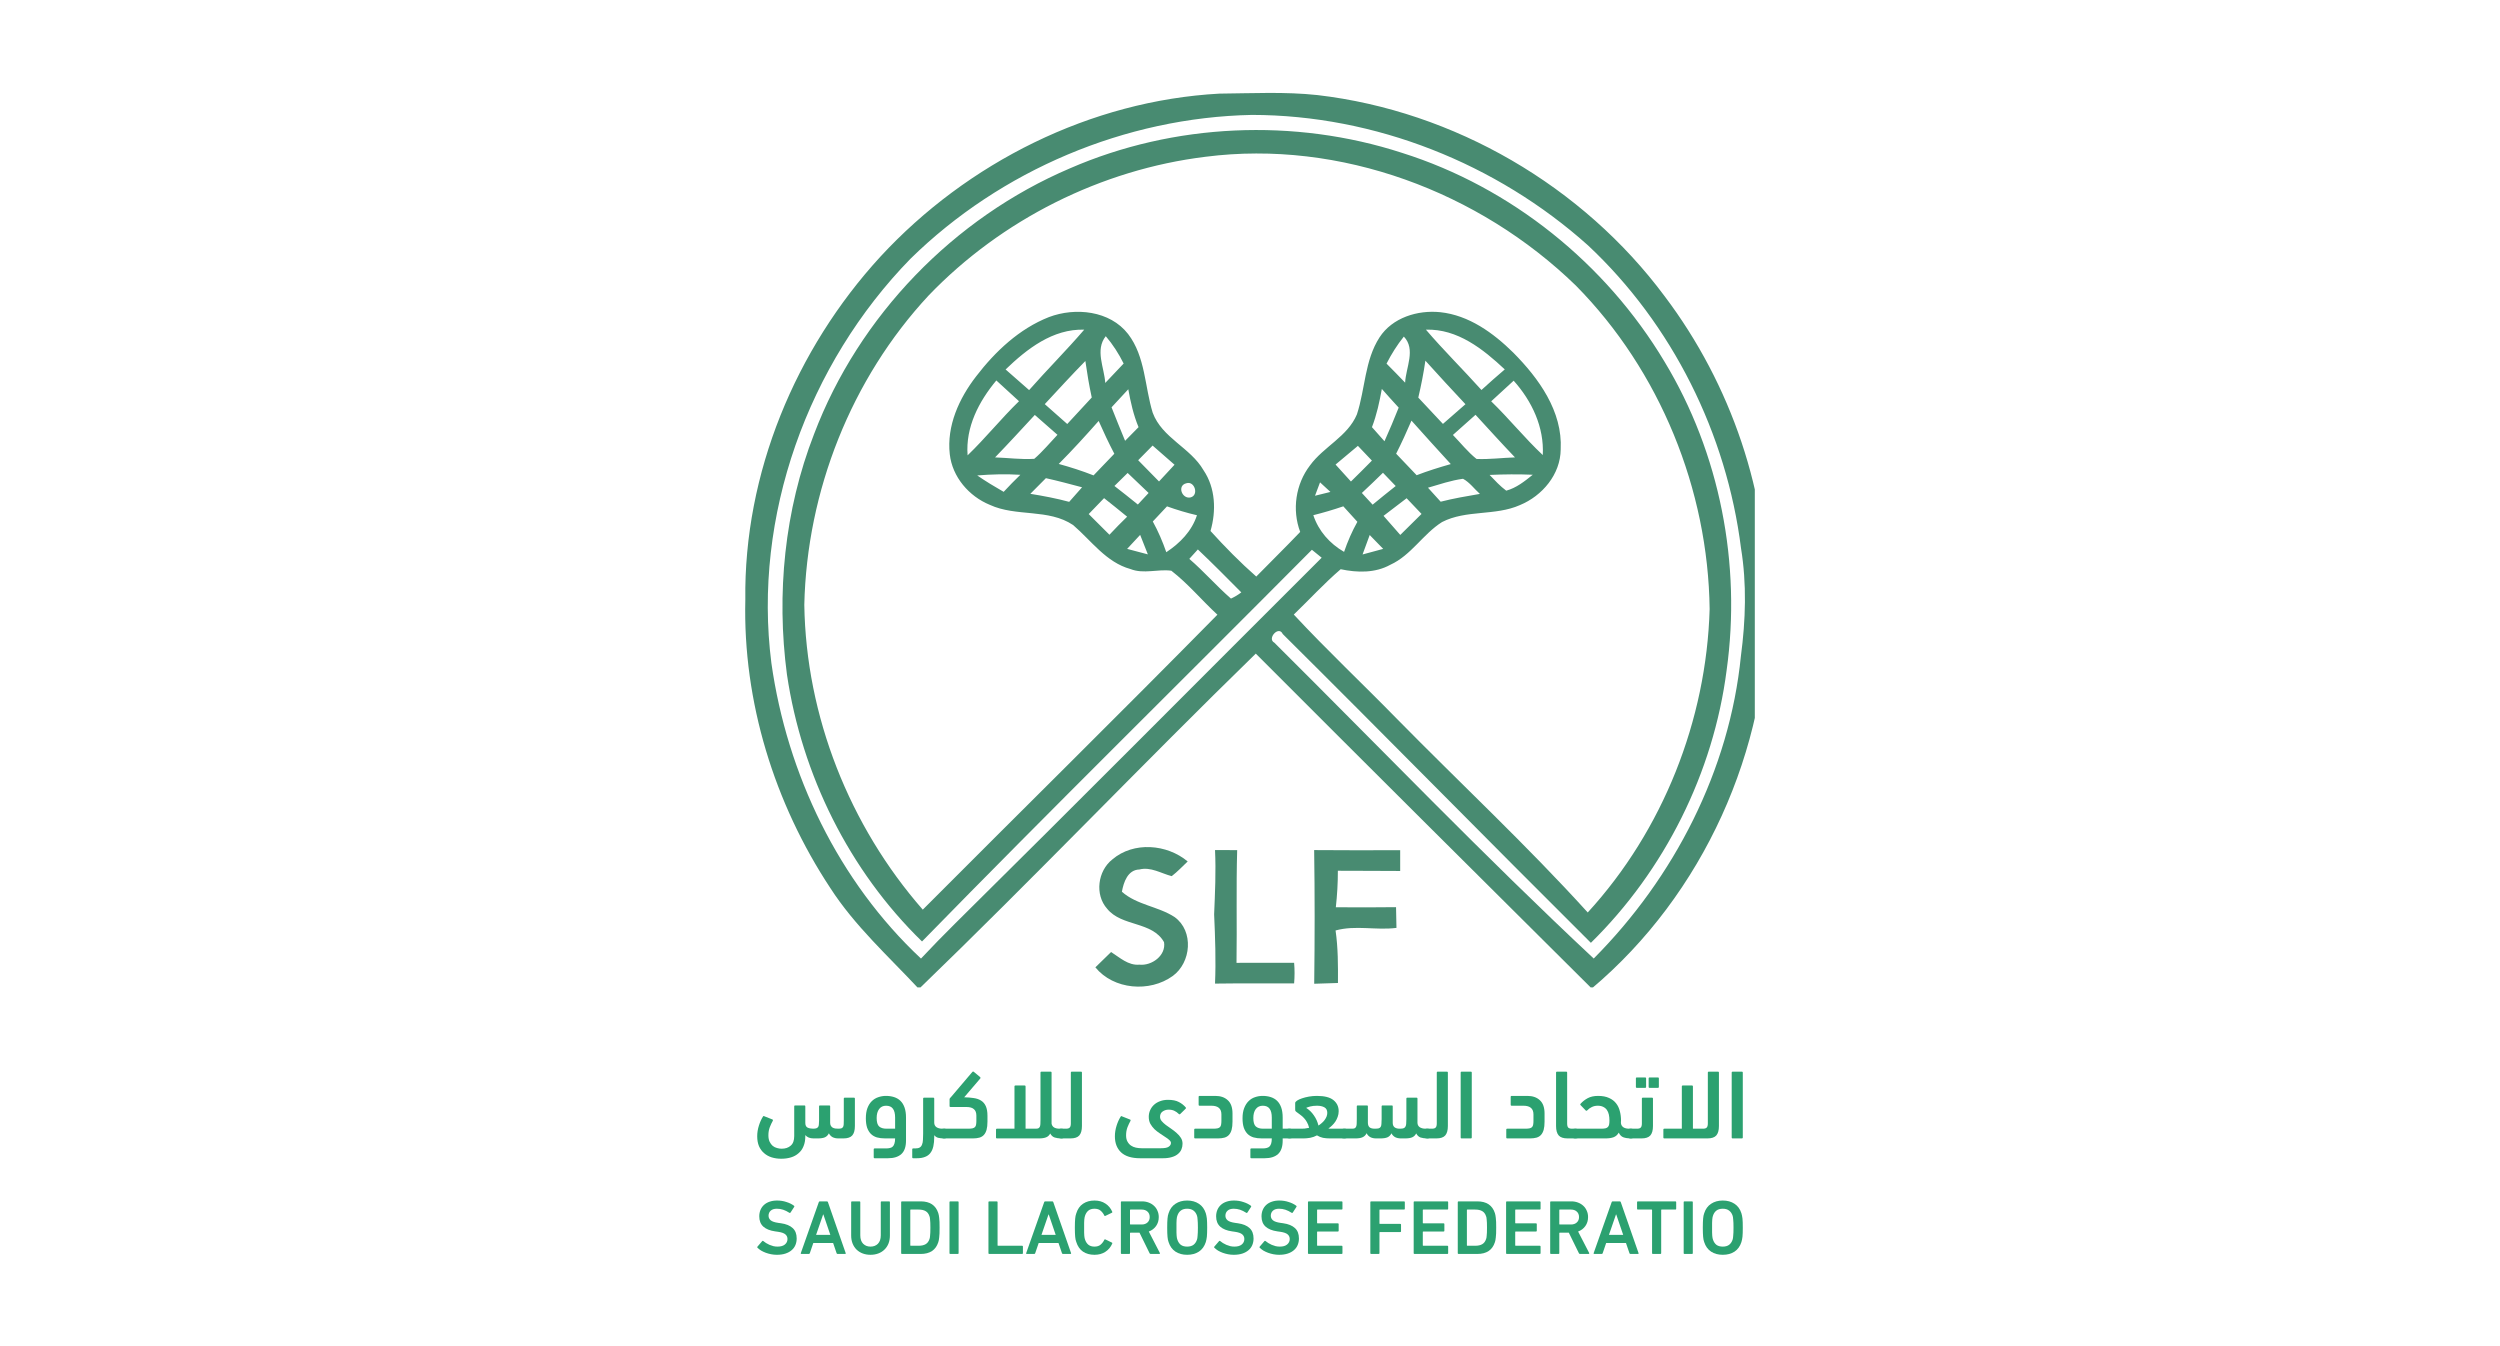 <svg width="208" height="112" viewBox="0 0 208 112" fill="none" xmlns="http://www.w3.org/2000/svg">
<g clip-path="url(#clip0_5_111)">
<path d="M73.246 21.358C80.484 13.52 90.748 8.376 101.45 7.79C104.173 7.766 106.908 7.618 109.62 7.911C120.999 9.244 131.685 15.475 138.509 24.661C144.03 31.974 147.157 41.121 147.047 50.299C147.137 62.381 141.694 74.44 132.432 82.242C123.104 72.967 113.776 63.687 104.482 54.38C95.04 63.577 85.939 73.131 76.454 82.281C73.918 79.561 71.117 77.04 69.086 73.889C64.426 66.834 61.804 58.371 62.011 49.9C61.878 39.405 66.179 29.058 73.246 21.358ZM75.758 21.522C67.208 30.282 62.622 42.97 64.179 55.166C65.486 64.414 69.771 73.338 76.626 79.752C77.554 78.76 78.508 77.79 79.471 76.832C89.684 66.736 99.799 56.541 109.964 46.402C109.69 46.183 109.42 45.964 109.15 45.741C98.351 56.616 87.422 67.365 76.712 78.33C70.651 72.431 66.711 64.461 65.474 56.119C64.582 49.404 65.271 42.45 67.728 36.121C71.457 26.287 79.342 18.129 89.022 14.005C97.666 10.245 107.683 9.807 116.64 12.715C125.726 15.576 133.602 21.928 138.482 30.082C143.103 37.716 144.887 46.949 143.655 55.767C142.555 64.301 138.497 72.412 132.362 78.443C123.785 69.91 115.309 61.271 106.724 52.75C106.392 52.011 105.39 53.141 106.024 53.469C114.859 62.248 123.499 71.243 132.597 79.749C139.292 73.021 143.901 64.07 144.844 54.579C145.239 51.605 145.337 48.575 144.852 45.608C143.659 36.098 139.135 26.982 132.123 20.416C124.517 13.602 114.402 9.572 104.158 9.561C93.632 9.772 83.266 14.161 75.758 21.522ZM100.303 13.043C91.613 14.107 83.321 18.273 77.264 24.582C70.812 31.521 67.13 40.871 66.918 50.319C67.059 59.59 70.675 68.71 76.775 75.683C84.937 67.494 93.178 59.379 101.289 51.143C99.99 49.947 98.856 48.567 97.455 47.484C96.332 47.328 95.158 47.782 94.054 47.344C92.028 46.785 90.803 44.987 89.285 43.685C87.23 42.301 84.55 43.017 82.355 42.004C80.617 41.293 79.232 39.682 79.021 37.791C78.755 35.429 79.8 33.143 81.212 31.317C82.805 29.238 84.804 27.354 87.273 26.381C89.465 25.552 92.344 25.837 93.859 27.792C95.299 29.668 95.236 32.166 95.905 34.339C96.68 36.438 99.047 37.239 100.131 39.12C101.133 40.597 101.199 42.505 100.714 44.178C101.919 45.507 103.175 46.785 104.522 47.969C105.735 46.726 106.979 45.514 108.176 44.256C107.484 42.419 107.797 40.281 108.99 38.725C110.129 37.157 112.124 36.321 112.895 34.476C113.588 32.365 113.537 29.985 114.777 28.069C115.846 26.424 117.947 25.782 119.825 25.974C122.208 26.224 124.247 27.702 125.906 29.34C128.03 31.482 130.014 34.222 129.85 37.388C129.834 39.467 128.32 41.254 126.457 42.024C124.399 42.938 121.989 42.399 119.978 43.435C118.393 44.432 117.415 46.195 115.677 46.988C114.413 47.688 112.923 47.653 111.545 47.359C110.172 48.536 108.947 49.877 107.644 51.132C110.403 54.098 113.361 56.878 116.194 59.778C121.488 65.164 127.025 70.32 132.1 75.918C138.361 69.081 141.976 59.923 142.242 50.674C142.117 40.734 138.114 30.852 131.114 23.762C123.081 15.952 111.506 11.605 100.303 13.043ZM83.666 30.739C84.323 31.306 84.972 31.88 85.622 32.455C87.121 30.755 88.729 29.148 90.208 27.428C87.59 27.35 85.45 29.023 83.666 30.739ZM118.635 27.428C120.115 29.156 121.738 30.755 123.257 32.447C123.894 31.865 124.54 31.294 125.197 30.735C123.39 29.042 121.261 27.346 118.635 27.428ZM91.957 31.861C92.462 31.321 92.971 30.782 93.487 30.246C93.084 29.433 92.591 28.663 92 27.971C91.088 29.117 91.879 30.582 91.957 31.861ZM115.36 30.254C115.885 30.774 116.393 31.306 116.906 31.837C116.965 30.579 117.818 29.074 116.8 28.003C116.241 28.698 115.767 29.457 115.36 30.254ZM86.925 33.624C87.551 34.171 88.173 34.722 88.795 35.277C89.476 34.538 90.161 33.811 90.834 33.072C90.615 32.068 90.447 31.052 90.302 30.035C89.151 31.208 88.044 32.42 86.925 33.624ZM118.592 30.008C118.444 31.04 118.24 32.064 118.002 33.08C118.682 33.811 119.367 34.542 120.052 35.269C120.678 34.726 121.3 34.179 121.926 33.631C120.807 32.431 119.688 31.231 118.592 30.008ZM80.504 37.884C81.999 36.446 83.294 34.824 84.781 33.381C84.151 32.807 83.521 32.232 82.895 31.654C81.439 33.401 80.324 35.539 80.504 37.884ZM124.067 33.389C125.553 34.828 126.849 36.446 128.359 37.861C128.484 35.539 127.455 33.37 125.937 31.673C125.315 32.248 124.693 32.818 124.067 33.389ZM114.969 32.357C114.773 33.436 114.543 34.515 114.147 35.539C114.496 35.93 114.84 36.321 115.188 36.712C115.603 35.789 115.998 34.855 116.37 33.913C115.896 33.401 115.431 32.881 114.969 32.357ZM92.481 33.889C92.849 34.824 93.225 35.75 93.608 36.676C93.98 36.297 94.352 35.918 94.727 35.539C94.305 34.527 94.066 33.456 93.874 32.385C93.409 32.885 92.947 33.389 92.481 33.889ZM82.789 38.056C83.877 38.092 84.965 38.244 86.052 38.174C86.753 37.568 87.344 36.849 87.981 36.176C87.352 35.629 86.722 35.078 86.096 34.523C85 35.707 83.912 36.895 82.789 38.056ZM120.881 36.188C121.531 36.856 122.114 37.599 122.846 38.185C123.914 38.232 124.978 38.088 126.047 38.056C124.935 36.892 123.851 35.695 122.764 34.511C122.138 35.07 121.508 35.629 120.881 36.188ZM91.409 35.023C90.329 36.243 89.234 37.447 88.087 38.6C89.065 38.869 90.036 39.178 90.983 39.553C91.558 38.951 92.133 38.349 92.712 37.751C92.243 36.856 91.816 35.946 91.409 35.023ZM116.159 37.748C116.73 38.342 117.293 38.94 117.865 39.538C118.796 39.178 119.747 38.885 120.705 38.611C119.61 37.411 118.514 36.211 117.434 34.996C117.035 35.926 116.616 36.845 116.159 37.748ZM112.977 37.095C112.363 37.615 111.741 38.135 111.119 38.651C111.545 39.12 111.972 39.593 112.398 40.062C112.985 39.487 113.568 38.908 114.143 38.322C113.752 37.912 113.365 37.501 112.977 37.095ZM94.696 38.291C95.271 38.881 95.85 39.467 96.43 40.058C96.864 39.596 97.294 39.131 97.721 38.666C97.11 38.138 96.5 37.607 95.897 37.071C95.498 37.478 95.099 37.884 94.696 38.291ZM81.306 39.557C82.014 40.046 82.754 40.492 83.505 40.922C83.951 40.433 84.421 39.964 84.894 39.503C83.697 39.428 82.499 39.46 81.306 39.557ZM92.72 40.433C93.374 40.941 94.027 41.453 94.669 41.977C94.966 41.656 95.267 41.336 95.565 41.015C94.978 40.464 94.399 39.909 93.82 39.35C93.452 39.71 93.088 40.069 92.72 40.433ZM115.063 39.334C114.484 39.905 113.897 40.464 113.306 41.015C113.603 41.34 113.901 41.664 114.202 41.989C114.836 41.465 115.478 40.945 116.123 40.437C115.767 40.069 115.415 39.702 115.063 39.334ZM123.934 39.514C124.376 39.972 124.806 40.445 125.319 40.824C126.164 40.593 126.856 40.038 127.526 39.499C126.328 39.448 125.131 39.46 123.934 39.514ZM85.724 41.086C86.808 41.262 87.892 41.465 88.956 41.754C89.316 41.352 89.672 40.949 90.028 40.542C89.026 40.277 88.028 40.007 87.019 39.784C86.588 40.222 86.154 40.652 85.724 41.086ZM118.808 40.578C119.156 40.968 119.508 41.355 119.864 41.742C120.936 41.465 122.032 41.281 123.127 41.093C122.662 40.679 122.278 40.132 121.723 39.835C120.725 39.968 119.77 40.3 118.808 40.578ZM98.711 40.206C97.901 40.394 98.351 41.555 99.063 41.383C99.763 41.195 99.396 39.991 98.711 40.206ZM109.827 40.132C109.687 40.503 109.546 40.875 109.409 41.246C109.835 41.144 110.266 41.039 110.692 40.929C110.407 40.66 110.117 40.394 109.827 40.132ZM90.58 42.77C91.151 43.345 91.726 43.92 92.305 44.49C92.783 43.978 93.276 43.478 93.777 42.989C93.143 42.465 92.501 41.953 91.859 41.445C91.429 41.883 91.002 42.325 90.58 42.77ZM115.11 42.919C115.568 43.451 116.033 43.978 116.503 44.506C117.098 43.928 117.689 43.345 118.272 42.759C117.857 42.325 117.442 41.891 117.031 41.453C116.389 41.942 115.748 42.43 115.11 42.919ZM95.913 43.388C96.363 44.205 96.731 45.065 97.036 45.944C98.179 45.186 99.153 44.197 99.587 42.868C98.742 42.673 97.913 42.422 97.095 42.129C96.7 42.548 96.308 42.966 95.913 43.388ZM109.268 42.864C109.706 44.181 110.63 45.225 111.827 45.917C112.124 45.053 112.484 44.213 112.934 43.415C112.543 42.985 112.152 42.555 111.764 42.126C110.943 42.407 110.109 42.653 109.268 42.864ZM93.777 45.667C94.352 45.823 94.927 45.976 95.502 46.124C95.291 45.581 95.076 45.041 94.861 44.502C94.497 44.889 94.137 45.276 93.777 45.667ZM113.959 44.514C113.76 45.053 113.56 45.593 113.365 46.132C113.936 45.98 114.511 45.823 115.082 45.667C114.707 45.28 114.335 44.897 113.959 44.514ZM99.662 45.714C99.423 45.972 99.184 46.238 98.95 46.499C100.162 47.539 101.211 48.755 102.416 49.803C102.722 49.662 103.011 49.49 103.277 49.286C102.084 48.083 100.89 46.879 99.662 45.714Z" fill="#488B71"/>
<path d="M92.552 71.501C94.313 70 97.083 70.222 98.816 71.673C98.378 72.087 97.963 72.529 97.486 72.896C96.602 72.666 95.749 72.103 94.798 72.341C93.828 72.368 93.483 73.404 93.342 74.194C94.602 75.304 96.363 75.406 97.729 76.301C99.341 77.466 99.114 80.089 97.564 81.207C95.655 82.586 92.654 82.348 91.135 80.483C91.574 80.061 92.008 79.635 92.442 79.209C93.166 79.666 93.871 80.343 94.798 80.26C95.831 80.37 97.028 79.494 96.848 78.388C95.87 76.641 93.334 77.114 92.118 75.613C91.065 74.44 91.331 72.454 92.552 71.501Z" fill="#488B71"/>
<path d="M101.09 70.723C101.704 70.727 102.319 70.731 102.933 70.731C102.843 73.858 102.925 76.985 102.878 80.108C104.475 80.1 106.075 80.104 107.671 80.104C107.722 80.675 107.718 81.249 107.671 81.82C105.476 81.82 103.285 81.805 101.09 81.836C101.172 79.913 101.102 77.993 101.016 76.074C101.09 74.292 101.176 72.509 101.09 70.723Z" fill="#488B71"/>
<path d="M109.338 70.727C111.725 70.75 114.112 70.742 116.495 70.735C116.491 71.309 116.491 71.888 116.495 72.466C114.766 72.451 113.036 72.458 111.31 72.447C111.314 73.463 111.252 74.475 111.142 75.484C112.813 75.496 114.48 75.499 116.151 75.476C116.159 76.051 116.17 76.625 116.186 77.2C114.496 77.419 112.782 76.954 111.119 77.415C111.33 78.861 111.326 80.327 111.318 81.785C110.661 81.805 110 81.824 109.342 81.848C109.389 78.142 109.393 74.432 109.338 70.727Z" fill="#488B71"/>
</g>
<path d="M145 94.634C145 94.689 144.973 94.716 144.918 94.716H144.159C144.104 94.716 144.077 94.689 144.077 94.634V89.243C144.077 89.189 144.104 89.162 144.159 89.162H144.918C144.973 89.162 145 89.189 145 89.243V94.634Z" fill="#2BA170"/>
<path d="M140.851 93.907H141.7C141.836 93.907 141.934 93.877 141.994 93.817C142.059 93.752 142.092 93.638 142.092 93.474V89.243C142.092 89.189 142.119 89.162 142.174 89.162H142.933C142.988 89.162 143.015 89.189 143.015 89.243V93.687C143.015 94.041 142.942 94.302 142.795 94.471C142.648 94.634 142.403 94.716 142.059 94.716H138.474C138.419 94.716 138.392 94.689 138.392 94.634V93.989C138.392 93.934 138.419 93.907 138.474 93.907H139.928V90.395C139.928 90.341 139.955 90.313 140.009 90.313H140.769C140.823 90.313 140.851 90.341 140.851 90.395V93.907Z" fill="#2BA170"/>
<path d="M137.25 90.51C137.195 90.51 137.168 90.482 137.168 90.428V89.725C137.168 89.671 137.195 89.644 137.25 89.644H137.936C137.99 89.644 138.017 89.671 138.017 89.725V90.428C138.017 90.482 137.99 90.51 137.936 90.51H137.25ZM136.188 90.51C136.133 90.51 136.106 90.482 136.106 90.428V89.725C136.106 89.671 136.133 89.644 136.188 89.644H136.874C136.928 89.644 136.956 89.671 136.956 89.725V90.428C136.956 90.482 136.928 90.51 136.874 90.51H136.188ZM135.681 94.716C135.573 94.716 135.491 94.691 135.436 94.642C135.382 94.588 135.355 94.487 135.355 94.34C135.355 94.182 135.382 94.071 135.436 94.005C135.485 93.94 135.567 93.907 135.681 93.907H136.212C136.348 93.907 136.446 93.877 136.506 93.817C136.572 93.752 136.604 93.638 136.604 93.474V91.408C136.604 91.353 136.632 91.326 136.686 91.326H137.446C137.5 91.326 137.527 91.353 137.527 91.408V93.687C137.527 94.041 137.454 94.302 137.307 94.471C137.16 94.634 136.915 94.716 136.572 94.716H135.681Z" fill="#2BA170"/>
<path d="M131.496 91.841C131.665 91.65 131.866 91.492 132.1 91.367C132.335 91.242 132.62 91.179 132.958 91.179C133.323 91.179 133.628 91.236 133.873 91.351C134.118 91.46 134.314 91.609 134.461 91.8C134.608 91.985 134.711 92.203 134.771 92.453C134.837 92.698 134.869 92.96 134.869 93.237C134.869 93.276 134.867 93.311 134.861 93.344C134.861 93.376 134.861 93.409 134.861 93.442C134.877 93.589 134.943 93.703 135.057 93.785C135.177 93.866 135.338 93.907 135.539 93.907H135.678C135.787 93.907 135.868 93.937 135.923 93.997C135.977 94.057 136.005 94.158 136.005 94.299C136.005 94.457 135.977 94.566 135.923 94.626C135.874 94.686 135.792 94.716 135.678 94.716C135.449 94.716 135.248 94.686 135.073 94.626C134.905 94.566 134.774 94.436 134.681 94.234C134.578 94.419 134.434 94.547 134.249 94.618C134.069 94.683 133.848 94.716 133.587 94.716H131.063C130.954 94.716 130.873 94.686 130.818 94.626C130.764 94.561 130.736 94.454 130.736 94.308C130.736 94.15 130.764 94.043 130.818 93.989C130.867 93.934 130.949 93.907 131.063 93.907H133.236C133.377 93.907 133.492 93.896 133.579 93.875C133.666 93.853 133.734 93.815 133.783 93.76C133.832 93.706 133.865 93.635 133.881 93.548C133.897 93.455 133.905 93.344 133.905 93.213C133.905 93.039 133.889 92.878 133.856 92.731C133.824 92.584 133.769 92.456 133.693 92.347C133.617 92.238 133.516 92.154 133.391 92.094C133.271 92.029 133.119 91.996 132.934 91.996C132.754 91.996 132.59 92.031 132.443 92.102C132.296 92.173 132.166 92.268 132.051 92.388C132.013 92.426 131.975 92.429 131.937 92.396L131.512 91.955C131.469 91.912 131.463 91.874 131.496 91.841Z" fill="#2BA170"/>
<path d="M129.464 89.243C129.464 89.189 129.492 89.162 129.546 89.162H130.306C130.36 89.162 130.387 89.189 130.387 89.243V93.474C130.387 93.638 130.417 93.752 130.477 93.817C130.542 93.877 130.643 93.907 130.779 93.907H131.065C131.174 93.907 131.256 93.94 131.31 94.005C131.365 94.065 131.392 94.171 131.392 94.324C131.392 94.493 131.365 94.602 131.31 94.651C131.261 94.694 131.18 94.716 131.065 94.716H130.42C130.077 94.716 129.832 94.634 129.685 94.471C129.538 94.302 129.464 94.041 129.464 93.687V89.243Z" fill="#2BA170"/>
<path d="M128.507 93.319C128.507 93.591 128.483 93.817 128.434 93.997C128.385 94.171 128.311 94.313 128.213 94.422C128.115 94.531 127.99 94.607 127.837 94.651C127.685 94.694 127.505 94.716 127.298 94.716H125.403C125.349 94.716 125.322 94.689 125.322 94.634V93.989C125.322 93.934 125.349 93.907 125.403 93.907H126.923C127.07 93.907 127.187 93.896 127.274 93.875C127.361 93.853 127.426 93.817 127.47 93.768C127.519 93.714 127.549 93.646 127.56 93.564C127.576 93.483 127.584 93.382 127.584 93.262V92.715C127.584 92.236 127.306 91.996 126.751 91.996H125.771C125.716 91.996 125.689 91.969 125.689 91.914V91.261C125.689 91.207 125.716 91.179 125.771 91.179H127.078C127.513 91.179 127.859 91.299 128.115 91.539C128.376 91.773 128.507 92.14 128.507 92.641V93.319Z" fill="#2BA170"/>
<path d="M122.451 94.634C122.451 94.689 122.424 94.716 122.369 94.716H121.609C121.555 94.716 121.528 94.689 121.528 94.634V89.243C121.528 89.189 121.555 89.162 121.609 89.162H122.369C122.424 89.162 122.451 89.189 122.451 89.243V94.634Z" fill="#2BA170"/>
<path d="M118.748 94.716C118.639 94.716 118.557 94.691 118.502 94.642C118.448 94.588 118.421 94.482 118.421 94.324C118.421 94.171 118.448 94.065 118.502 94.005C118.552 93.94 118.633 93.907 118.748 93.907H119.148C119.284 93.907 119.382 93.877 119.442 93.817C119.507 93.752 119.54 93.638 119.54 93.474V89.243C119.54 89.189 119.567 89.162 119.621 89.162H120.381C120.436 89.162 120.463 89.189 120.463 89.243V93.687C120.463 94.041 120.389 94.302 120.242 94.471C120.095 94.634 119.85 94.716 119.507 94.716H118.748Z" fill="#2BA170"/>
<path d="M113.808 93.401C113.808 93.575 113.852 93.703 113.939 93.785C114.031 93.866 114.176 93.907 114.372 93.907C114.508 93.907 114.614 93.899 114.69 93.883C114.772 93.861 114.832 93.82 114.87 93.76C114.908 93.7 114.93 93.619 114.935 93.515C114.946 93.412 114.952 93.273 114.952 93.099V92.053C114.952 91.999 114.979 91.972 115.033 91.972H115.793C115.847 91.972 115.875 91.999 115.875 92.053V93.417C115.875 93.586 115.926 93.711 116.03 93.793C116.133 93.869 116.269 93.907 116.438 93.907C116.564 93.907 116.664 93.899 116.74 93.883C116.817 93.861 116.874 93.823 116.912 93.768C116.956 93.709 116.983 93.627 116.994 93.523C117.005 93.415 117.01 93.276 117.01 93.107V91.408C117.01 91.353 117.037 91.326 117.092 91.326H117.851C117.906 91.326 117.933 91.353 117.933 91.408V93.401C117.933 93.564 117.993 93.689 118.113 93.777C118.238 93.864 118.404 93.907 118.611 93.907H118.75C118.859 93.907 118.94 93.937 118.995 93.997C119.049 94.057 119.076 94.158 119.076 94.299C119.076 94.457 119.049 94.566 118.995 94.626C118.94 94.686 118.859 94.716 118.75 94.716C118.537 94.716 118.352 94.691 118.194 94.642C118.042 94.588 117.919 94.474 117.827 94.299C117.751 94.452 117.639 94.561 117.492 94.626C117.35 94.686 117.157 94.716 116.912 94.716H116.561C116.37 94.716 116.207 94.68 116.071 94.61C115.94 94.534 115.839 94.427 115.769 94.291C115.692 94.449 115.581 94.561 115.434 94.626C115.292 94.686 115.099 94.716 114.854 94.716H114.494C114.108 94.716 113.844 94.572 113.702 94.283C113.626 94.441 113.514 94.552 113.367 94.618C113.226 94.683 113.032 94.716 112.787 94.716H111.905C111.845 94.716 111.791 94.713 111.742 94.708C111.693 94.702 111.652 94.689 111.619 94.667C111.587 94.64 111.562 94.602 111.546 94.552C111.529 94.504 111.521 94.436 111.521 94.348C111.521 94.185 111.548 94.071 111.603 94.005C111.652 93.94 111.734 93.907 111.848 93.907H112.501C112.599 93.907 112.673 93.894 112.722 93.866C112.776 93.834 112.814 93.785 112.836 93.719C112.863 93.654 112.877 93.572 112.877 93.474C112.883 93.371 112.885 93.246 112.885 93.099V92.053C112.885 91.999 112.912 91.972 112.967 91.972H113.727C113.781 91.972 113.808 91.999 113.808 92.053V93.401Z" fill="#2BA170"/>
<path d="M109.572 91.179C110.199 91.179 110.656 91.296 110.945 91.531C111.233 91.765 111.378 92.072 111.378 92.453C111.378 92.617 111.35 92.772 111.296 92.919C111.247 93.061 111.182 93.194 111.1 93.319C111.018 93.439 110.926 93.548 110.822 93.646C110.719 93.744 110.618 93.826 110.52 93.891C110.563 93.902 110.61 93.907 110.659 93.907C110.713 93.907 110.77 93.907 110.83 93.907H111.851C111.977 93.907 112.061 93.94 112.104 94.005C112.148 94.071 112.17 94.18 112.17 94.332C112.17 94.484 112.143 94.588 112.088 94.642C112.039 94.691 111.96 94.716 111.851 94.716H110.634C110.438 94.716 110.25 94.7 110.071 94.667C109.896 94.629 109.73 94.561 109.572 94.463C109.393 94.561 109.202 94.629 109.001 94.667C108.799 94.7 108.62 94.716 108.462 94.716H107.285C107.182 94.716 107.103 94.689 107.049 94.634C106.994 94.58 106.967 94.479 106.967 94.332C106.967 94.19 106.986 94.084 107.024 94.013C107.057 93.943 107.144 93.907 107.285 93.907H108.241C108.328 93.907 108.426 93.905 108.535 93.899C108.644 93.888 108.772 93.866 108.919 93.834C108.875 93.654 108.816 93.499 108.739 93.368C108.669 93.237 108.587 93.123 108.494 93.025C108.402 92.922 108.301 92.832 108.192 92.756C108.089 92.674 107.982 92.595 107.874 92.519C107.814 92.475 107.778 92.437 107.767 92.404C107.762 92.366 107.759 92.326 107.759 92.282V91.767C107.759 91.707 107.811 91.642 107.914 91.571C108.018 91.501 108.154 91.438 108.323 91.383C108.492 91.323 108.685 91.275 108.903 91.236C109.12 91.198 109.344 91.179 109.572 91.179ZM109.695 93.646C109.782 93.591 109.869 93.526 109.956 93.45C110.049 93.374 110.128 93.292 110.193 93.205C110.264 93.112 110.321 93.014 110.365 92.911C110.408 92.807 110.43 92.701 110.43 92.592C110.43 92.369 110.348 92.214 110.185 92.127C110.027 92.04 109.823 91.996 109.572 91.996C109.355 91.996 109.164 92.018 109.001 92.061C108.843 92.105 108.734 92.143 108.674 92.176C108.924 92.334 109.137 92.54 109.311 92.796C109.491 93.047 109.619 93.33 109.695 93.646Z" fill="#2BA170"/>
<path d="M104.114 96.366C104.059 96.366 104.032 96.339 104.032 96.284V95.631C104.032 95.576 104.059 95.549 104.114 95.549H105.069C105.195 95.549 105.303 95.535 105.396 95.508C105.489 95.486 105.565 95.446 105.625 95.386C105.685 95.326 105.731 95.241 105.764 95.132C105.796 95.024 105.813 94.885 105.813 94.716H104.988C104.732 94.716 104.503 94.689 104.302 94.634C104.106 94.574 103.939 94.479 103.803 94.348C103.667 94.212 103.561 94.038 103.485 93.826C103.414 93.613 103.379 93.352 103.379 93.041C103.379 92.709 103.425 92.426 103.517 92.192C103.61 91.953 103.733 91.759 103.885 91.612C104.037 91.46 104.214 91.351 104.416 91.285C104.617 91.215 104.83 91.179 105.053 91.179C105.298 91.179 105.521 91.212 105.723 91.277C105.93 91.343 106.107 91.446 106.254 91.588C106.401 91.729 106.515 91.914 106.597 92.143C106.678 92.372 106.719 92.652 106.719 92.984V93.907H107.283C107.392 93.907 107.473 93.937 107.528 93.997C107.582 94.057 107.61 94.158 107.61 94.299C107.61 94.474 107.582 94.588 107.528 94.642C107.479 94.691 107.397 94.716 107.283 94.716H106.719V94.896C106.719 95.407 106.591 95.78 106.335 96.015C106.079 96.249 105.706 96.366 105.216 96.366H104.114ZM105.061 91.996C104.816 91.996 104.623 92.089 104.481 92.274C104.345 92.459 104.277 92.707 104.277 93.017C104.277 93.36 104.345 93.594 104.481 93.719C104.623 93.845 104.824 93.907 105.086 93.907H105.813V92.976C105.813 92.655 105.753 92.413 105.633 92.249C105.513 92.08 105.323 91.996 105.061 91.996Z" fill="#2BA170"/>
<path d="M102.544 93.319C102.544 93.591 102.519 93.817 102.47 93.997C102.421 94.171 102.348 94.313 102.25 94.422C102.152 94.531 102.027 94.607 101.874 94.651C101.722 94.694 101.542 94.716 101.335 94.716H99.44C99.386 94.716 99.359 94.689 99.359 94.634V93.989C99.359 93.934 99.386 93.907 99.44 93.907H100.959C101.106 93.907 101.223 93.896 101.311 93.875C101.398 93.853 101.463 93.817 101.507 93.768C101.556 93.714 101.586 93.646 101.596 93.564C101.613 93.483 101.621 93.382 101.621 93.262V92.715C101.621 92.236 101.343 91.996 100.788 91.996H99.808C99.753 91.996 99.726 91.969 99.726 91.914V91.261C99.726 91.207 99.753 91.179 99.808 91.179H101.115C101.55 91.179 101.896 91.299 102.152 91.539C102.413 91.773 102.544 92.14 102.544 92.641V93.319Z" fill="#2BA170"/>
<path d="M93.69 94.463C93.69 94.67 93.728 94.841 93.804 94.977C93.881 95.119 93.979 95.231 94.099 95.312C94.218 95.394 94.354 95.451 94.507 95.484C94.659 95.516 94.814 95.533 94.972 95.533H96.598C96.914 95.533 97.129 95.489 97.243 95.402C97.363 95.32 97.423 95.217 97.423 95.092C97.423 95.01 97.376 94.928 97.284 94.847C97.197 94.765 97.082 94.68 96.941 94.593C96.805 94.501 96.658 94.403 96.5 94.299C96.342 94.196 96.192 94.079 96.051 93.948C95.915 93.812 95.8 93.662 95.708 93.499C95.62 93.33 95.577 93.137 95.577 92.919C95.577 92.723 95.615 92.54 95.691 92.372C95.767 92.198 95.874 92.048 96.01 91.922C96.151 91.792 96.32 91.691 96.516 91.62C96.712 91.544 96.933 91.506 97.178 91.506C97.553 91.506 97.853 91.566 98.076 91.686C98.305 91.8 98.498 91.953 98.656 92.143C98.689 92.181 98.681 92.219 98.632 92.257L98.191 92.69C98.147 92.723 98.109 92.72 98.076 92.682C97.962 92.568 97.839 92.481 97.709 92.421C97.578 92.355 97.417 92.323 97.227 92.323C97.042 92.323 96.876 92.374 96.728 92.478C96.587 92.576 96.516 92.723 96.516 92.919C96.516 93.05 96.562 93.169 96.655 93.278C96.748 93.387 96.862 93.493 96.998 93.597C97.14 93.7 97.289 93.807 97.447 93.915C97.611 94.024 97.76 94.141 97.897 94.267C98.038 94.386 98.155 94.52 98.248 94.667C98.34 94.808 98.387 94.972 98.387 95.157C98.387 95.32 98.357 95.475 98.297 95.623C98.237 95.77 98.142 95.897 98.011 96.006C97.88 96.121 97.711 96.208 97.504 96.268C97.298 96.333 97.05 96.366 96.761 96.366H94.858C94.15 96.366 93.622 96.202 93.273 95.876C92.93 95.549 92.759 95.105 92.759 94.544C92.759 94.25 92.805 93.956 92.898 93.662C92.99 93.368 93.105 93.115 93.241 92.903C93.268 92.854 93.309 92.848 93.363 92.886L94.025 93.148C94.052 93.159 94.066 93.175 94.066 93.197C94.071 93.213 94.069 93.232 94.058 93.254C93.971 93.406 93.886 93.586 93.804 93.793C93.728 93.994 93.69 94.218 93.69 94.463Z" fill="#2BA170"/>
<path d="M88.302 94.716C88.193 94.716 88.111 94.691 88.057 94.642C88.002 94.588 87.975 94.482 87.975 94.324C87.975 94.171 88.002 94.065 88.057 94.005C88.106 93.94 88.187 93.907 88.302 93.907H88.702C88.838 93.907 88.936 93.877 88.996 93.817C89.061 93.752 89.094 93.638 89.094 93.474V89.243C89.094 89.189 89.121 89.162 89.176 89.162H89.935C89.99 89.162 90.017 89.189 90.017 89.243V93.687C90.017 94.041 89.943 94.302 89.796 94.471C89.649 94.634 89.404 94.716 89.061 94.716H88.302Z" fill="#2BA170"/>
<path d="M86.569 89.243C86.569 89.189 86.596 89.162 86.65 89.162H87.41C87.464 89.162 87.491 89.189 87.491 89.243V93.483C87.54 93.766 87.764 93.907 88.161 93.907H88.3C88.409 93.907 88.491 93.937 88.545 93.997C88.6 94.057 88.627 94.158 88.627 94.299C88.627 94.457 88.6 94.566 88.545 94.626C88.496 94.686 88.414 94.716 88.3 94.716C88.093 94.716 87.911 94.691 87.753 94.642C87.6 94.593 87.475 94.482 87.377 94.308C87.301 94.46 87.186 94.566 87.034 94.626C86.887 94.686 86.688 94.716 86.438 94.716H82.95C82.896 94.716 82.868 94.689 82.868 94.634V93.989C82.868 93.934 82.896 93.907 82.95 93.907H84.404V90.395C84.404 90.341 84.431 90.313 84.486 90.313H85.245C85.3 90.313 85.327 90.341 85.327 90.395V93.907H86.176C86.269 93.907 86.34 93.896 86.389 93.875C86.443 93.847 86.484 93.807 86.511 93.752C86.538 93.692 86.555 93.616 86.56 93.523C86.566 93.425 86.569 93.308 86.569 93.172V89.243Z" fill="#2BA170"/>
<path d="M80.221 91.294C80.51 91.299 80.774 91.321 81.013 91.359C81.253 91.392 81.457 91.462 81.626 91.571C81.795 91.675 81.925 91.827 82.018 92.029C82.11 92.23 82.157 92.497 82.157 92.829V93.319C82.157 93.591 82.132 93.817 82.083 93.997C82.034 94.171 81.961 94.313 81.863 94.422C81.765 94.531 81.639 94.607 81.487 94.651C81.335 94.694 81.155 94.716 80.948 94.716H78.546C78.438 94.716 78.356 94.686 78.302 94.626C78.247 94.561 78.22 94.449 78.22 94.291C78.22 94.133 78.247 94.03 78.302 93.981C78.35 93.932 78.432 93.907 78.546 93.907H80.572C80.719 93.907 80.836 93.896 80.923 93.875C81.01 93.853 81.076 93.817 81.119 93.768C81.168 93.719 81.198 93.654 81.209 93.572C81.225 93.491 81.234 93.387 81.234 93.262V92.821C81.234 92.576 81.166 92.396 81.029 92.282C80.899 92.162 80.689 92.102 80.401 92.102H79.086C79.031 92.102 79.004 92.075 79.004 92.02V91.457C79.004 91.419 79.02 91.383 79.053 91.351C79.086 91.318 79.113 91.288 79.135 91.261L80.899 89.186C80.931 89.148 80.967 89.14 81.005 89.162L81.536 89.603C81.579 89.635 81.59 89.674 81.569 89.717L80.221 91.294Z" fill="#2BA170"/>
<path d="M76.805 91.408C76.805 91.353 76.832 91.326 76.887 91.326H77.646C77.701 91.326 77.728 91.353 77.728 91.408V93.401C77.728 93.564 77.788 93.689 77.908 93.777C78.033 93.864 78.199 93.907 78.406 93.907H78.545C78.654 93.907 78.736 93.937 78.79 93.997C78.844 94.057 78.872 94.158 78.872 94.299C78.872 94.457 78.844 94.566 78.79 94.626C78.741 94.686 78.659 94.716 78.545 94.716C78.36 94.716 78.199 94.7 78.063 94.667C77.932 94.634 77.821 94.561 77.728 94.446V94.602C77.728 94.896 77.704 95.151 77.655 95.369C77.606 95.593 77.524 95.778 77.41 95.925C77.301 96.072 77.154 96.181 76.969 96.251C76.783 96.328 76.555 96.366 76.282 96.366H75.98C75.926 96.366 75.898 96.339 75.898 96.284V95.631C75.898 95.576 75.926 95.549 75.98 95.549H76.16C76.318 95.549 76.44 95.522 76.528 95.467C76.615 95.413 76.677 95.331 76.715 95.222C76.759 95.119 76.783 94.991 76.789 94.838C76.8 94.691 76.805 94.52 76.805 94.324V91.408Z" fill="#2BA170"/>
<path d="M73.648 94.716C73.392 94.716 73.164 94.689 72.962 94.634C72.766 94.574 72.6 94.479 72.464 94.348C72.328 94.212 72.222 94.038 72.145 93.826C72.075 93.613 72.039 93.352 72.039 93.041C72.039 92.709 72.083 92.426 72.17 92.192C72.263 91.953 72.385 91.759 72.538 91.612C72.695 91.46 72.875 91.351 73.077 91.285C73.278 91.215 73.49 91.179 73.714 91.179C73.959 91.179 74.182 91.212 74.383 91.277C74.59 91.343 74.767 91.446 74.914 91.588C75.061 91.729 75.176 91.914 75.257 92.143C75.339 92.372 75.38 92.652 75.38 92.984V94.896C75.38 95.407 75.252 95.78 74.996 96.015C74.74 96.249 74.367 96.366 73.877 96.366H72.775C72.72 96.366 72.693 96.339 72.693 96.284V95.631C72.693 95.576 72.72 95.549 72.775 95.549H73.73C73.839 95.549 73.94 95.538 74.032 95.516C74.125 95.5 74.204 95.462 74.269 95.402C74.335 95.342 74.383 95.258 74.416 95.149C74.454 95.04 74.473 94.896 74.473 94.716H73.648ZM73.722 91.996C73.472 91.996 73.278 92.089 73.142 92.274C73.006 92.459 72.938 92.707 72.938 93.017C72.938 93.36 73.006 93.594 73.142 93.719C73.284 93.845 73.485 93.907 73.746 93.907H74.473V92.976C74.473 92.655 74.413 92.413 74.294 92.249C74.174 92.08 73.983 91.996 73.722 91.996Z" fill="#2BA170"/>
<path d="M67.002 93.425C67.002 93.621 67.065 93.752 67.19 93.817C67.321 93.877 67.473 93.907 67.647 93.907C67.762 93.907 67.852 93.896 67.917 93.875C67.988 93.847 68.04 93.809 68.072 93.76C68.105 93.706 68.124 93.638 68.129 93.556C68.14 93.474 68.146 93.374 68.146 93.254V92.053C68.146 91.999 68.173 91.972 68.227 91.972H68.987C69.041 91.972 69.069 91.999 69.069 92.053V93.417C69.069 93.515 69.088 93.597 69.126 93.662C69.164 93.728 69.213 93.779 69.273 93.817C69.333 93.85 69.404 93.875 69.485 93.891C69.567 93.902 69.654 93.907 69.747 93.907C69.861 93.907 69.948 93.896 70.008 93.875C70.073 93.847 70.12 93.807 70.147 93.752C70.174 93.698 70.19 93.63 70.196 93.548C70.201 93.461 70.204 93.357 70.204 93.237V91.408C70.204 91.353 70.231 91.326 70.286 91.326H71.045C71.1 91.326 71.127 91.353 71.127 91.408V93.687C71.127 94.041 71.053 94.302 70.906 94.471C70.759 94.634 70.514 94.716 70.171 94.716H69.755C69.564 94.716 69.401 94.68 69.265 94.61C69.134 94.534 69.033 94.427 68.963 94.291C68.886 94.449 68.775 94.561 68.628 94.626C68.486 94.686 68.293 94.716 68.048 94.716H67.688C67.383 94.716 67.155 94.623 67.002 94.438V94.544C67.002 94.855 66.953 95.127 66.855 95.361C66.763 95.595 66.626 95.789 66.447 95.941C66.273 96.099 66.063 96.216 65.818 96.292C65.573 96.368 65.301 96.407 65.001 96.407C64.713 96.407 64.446 96.368 64.201 96.292C63.961 96.216 63.751 96.099 63.572 95.941C63.392 95.789 63.251 95.595 63.147 95.361C63.049 95.127 63 94.852 63 94.536C63 94.242 63.046 93.948 63.139 93.654C63.231 93.36 63.346 93.107 63.482 92.894C63.509 92.846 63.55 92.84 63.604 92.878L64.266 93.139C64.293 93.15 64.307 93.167 64.307 93.189C64.312 93.205 64.31 93.224 64.299 93.246C64.212 93.398 64.127 93.578 64.046 93.785C63.969 93.986 63.931 94.21 63.931 94.454C63.931 94.667 63.964 94.844 64.029 94.985C64.1 95.132 64.187 95.249 64.29 95.337C64.399 95.424 64.519 95.484 64.65 95.516C64.781 95.555 64.909 95.573 65.034 95.573C65.344 95.573 65.595 95.489 65.785 95.32C65.981 95.157 66.079 94.89 66.079 94.52V92.053C66.079 91.999 66.106 91.972 66.161 91.972H66.921C66.975 91.972 67.002 91.999 67.002 92.053V93.425Z" fill="#2BA170"/>
<path d="M143.334 104.399C142.957 104.399 142.633 104.312 142.363 104.136C142.092 103.956 141.902 103.692 141.79 103.345C141.769 103.276 141.749 103.207 141.732 103.139C141.719 103.07 141.709 102.991 141.7 102.901C141.691 102.811 141.685 102.706 141.681 102.585C141.676 102.461 141.674 102.313 141.674 102.142C141.674 101.97 141.676 101.824 141.681 101.704C141.685 101.58 141.691 101.473 141.7 101.383C141.709 101.293 141.719 101.213 141.732 101.145C141.749 101.076 141.769 101.007 141.79 100.939C141.902 100.591 142.092 100.33 142.363 100.154C142.633 99.974 142.957 99.884 143.334 99.884C143.716 99.884 144.042 99.974 144.312 100.154C144.582 100.33 144.773 100.591 144.884 100.939C144.906 101.007 144.923 101.076 144.936 101.145C144.953 101.213 144.966 101.293 144.974 101.383C144.983 101.473 144.989 101.58 144.994 101.704C144.998 101.824 145 101.97 145 102.142C145 102.313 144.998 102.461 144.994 102.585C144.989 102.706 144.983 102.811 144.974 102.901C144.966 102.991 144.953 103.07 144.936 103.139C144.923 103.207 144.906 103.276 144.884 103.345C144.773 103.692 144.582 103.956 144.312 104.136C144.042 104.312 143.716 104.399 143.334 104.399ZM143.334 103.718C143.553 103.718 143.728 103.668 143.861 103.57C143.994 103.467 144.091 103.325 144.151 103.145C144.164 103.107 144.174 103.062 144.183 103.01C144.192 102.959 144.198 102.894 144.202 102.817C144.211 102.74 144.217 102.648 144.222 102.54C144.226 102.429 144.228 102.296 144.228 102.142C144.228 101.987 144.226 101.856 144.222 101.749C144.217 101.638 144.211 101.543 144.202 101.466C144.198 101.389 144.192 101.325 144.183 101.273C144.174 101.222 144.164 101.177 144.151 101.138C144.091 100.958 143.994 100.819 143.861 100.72C143.728 100.617 143.553 100.566 143.334 100.566C143.115 100.566 142.939 100.617 142.806 100.72C142.678 100.819 142.583 100.958 142.523 101.138C142.511 101.177 142.498 101.222 142.485 101.273C142.476 101.325 142.468 101.389 142.459 101.466C142.455 101.543 142.451 101.638 142.446 101.749C142.446 101.856 142.446 101.987 142.446 102.142C142.446 102.296 142.446 102.429 142.446 102.54C142.451 102.648 142.455 102.74 142.459 102.817C142.468 102.894 142.476 102.959 142.485 103.01C142.498 103.062 142.511 103.107 142.523 103.145C142.583 103.325 142.678 103.467 142.806 103.57C142.939 103.668 143.115 103.718 143.334 103.718Z" fill="#2BA170"/>
<path d="M140.082 100.019C140.082 99.976 140.103 99.954 140.146 99.954H140.776C140.819 99.954 140.841 99.976 140.841 100.019V104.264C140.841 104.307 140.819 104.329 140.776 104.329H140.146C140.103 104.329 140.082 104.307 140.082 104.264V100.019Z" fill="#2BA170"/>
<path d="M137.516 104.329C137.474 104.329 137.452 104.307 137.452 104.264V100.675C137.452 100.649 137.439 100.636 137.413 100.636H136.268C136.226 100.636 136.204 100.615 136.204 100.572V100.019C136.204 99.976 136.226 99.954 136.268 99.954H139.395C139.438 99.954 139.459 99.976 139.459 100.019V100.572C139.459 100.615 139.438 100.636 139.395 100.636H138.25C138.224 100.636 138.211 100.649 138.211 100.675V104.264C138.211 104.307 138.19 104.329 138.147 104.329H137.516Z" fill="#2BA170"/>
<path d="M134.09 100.019C134.103 99.976 134.131 99.954 134.174 99.954H134.766C134.809 99.954 134.836 99.976 134.849 100.019L136.329 104.264C136.342 104.307 136.327 104.329 136.284 104.329H135.653C135.611 104.329 135.583 104.307 135.57 104.264L135.28 103.415H133.634L133.344 104.264C133.331 104.307 133.303 104.329 133.26 104.329H132.637C132.594 104.329 132.579 104.307 132.591 104.264L134.09 100.019ZM135.049 102.74L134.47 101.042H134.451L133.865 102.74H135.049Z" fill="#2BA170"/>
<path d="M131.458 104.329C131.411 104.329 131.379 104.307 131.362 104.264L130.526 102.56H129.773C129.747 102.56 129.734 102.573 129.734 102.598V104.264C129.734 104.307 129.713 104.329 129.67 104.329H129.04C128.997 104.329 128.975 104.307 128.975 104.264V100.019C128.975 99.976 128.997 99.954 129.04 99.954H130.732C130.933 99.954 131.118 99.987 131.285 100.051C131.456 100.115 131.604 100.205 131.729 100.321C131.853 100.433 131.949 100.57 132.018 100.733C132.091 100.892 132.127 101.067 132.127 101.26C132.127 101.548 132.052 101.796 131.902 102.007C131.752 102.217 131.551 102.369 131.298 102.463L132.217 104.245C132.23 104.267 132.23 104.286 132.217 104.303C132.209 104.32 132.194 104.329 132.172 104.329H131.458ZM130.706 101.878C130.907 101.878 131.068 101.822 131.188 101.711C131.313 101.599 131.375 101.449 131.375 101.26C131.375 101.067 131.313 100.915 131.188 100.804C131.068 100.692 130.907 100.636 130.706 100.636H129.773C129.747 100.636 129.734 100.649 129.734 100.675V101.839C129.734 101.865 129.747 101.878 129.773 101.878H130.706Z" fill="#2BA170"/>
<path d="M125.307 100.019C125.307 99.976 125.328 99.954 125.371 99.954H128.111C128.154 99.954 128.176 99.976 128.176 100.019V100.572C128.176 100.615 128.154 100.636 128.111 100.636H126.104C126.079 100.636 126.066 100.649 126.066 100.675V101.743C126.066 101.769 126.079 101.781 126.104 101.781H127.796C127.839 101.781 127.861 101.803 127.861 101.846V102.399C127.861 102.442 127.839 102.463 127.796 102.463H126.104C126.079 102.463 126.066 102.476 126.066 102.502V103.608C126.066 103.634 126.079 103.647 126.104 103.647H128.111C128.154 103.647 128.176 103.668 128.176 103.711V104.264C128.176 104.307 128.154 104.329 128.111 104.329H125.371C125.328 104.329 125.307 104.307 125.307 104.264V100.019Z" fill="#2BA170"/>
<path d="M121.286 100.019C121.286 99.976 121.308 99.954 121.351 99.954H122.914C123.677 99.954 124.164 100.278 124.374 100.926C124.391 100.982 124.406 101.042 124.419 101.106C124.432 101.166 124.443 101.241 124.451 101.331C124.464 101.421 124.473 101.533 124.477 101.666C124.481 101.794 124.483 101.953 124.483 102.142C124.483 102.33 124.481 102.491 124.477 102.624C124.473 102.753 124.464 102.862 124.451 102.952C124.443 103.042 124.432 103.119 124.419 103.184C124.406 103.244 124.391 103.302 124.374 103.357C124.164 104.005 123.677 104.329 122.914 104.329H121.351C121.308 104.329 121.286 104.307 121.286 104.264V100.019ZM122.046 103.608C122.046 103.634 122.058 103.647 122.084 103.647H122.734C122.978 103.647 123.173 103.604 123.319 103.518C123.469 103.432 123.576 103.291 123.641 103.094C123.654 103.064 123.664 103.027 123.673 102.984C123.682 102.937 123.688 102.879 123.692 102.811C123.701 102.738 123.707 102.648 123.712 102.54C123.716 102.433 123.718 102.3 123.718 102.142C123.718 101.983 123.716 101.85 123.712 101.743C123.707 101.636 123.701 101.546 123.692 101.473C123.688 101.4 123.682 101.342 123.673 101.299C123.664 101.256 123.654 101.22 123.641 101.19C123.576 100.992 123.469 100.851 123.319 100.765C123.173 100.679 122.978 100.636 122.734 100.636H122.084C122.058 100.636 122.046 100.649 122.046 100.675V103.608Z" fill="#2BA170"/>
<path d="M117.618 100.019C117.618 99.976 117.639 99.954 117.682 99.954H120.422C120.465 99.954 120.487 99.976 120.487 100.019V100.572C120.487 100.615 120.465 100.636 120.422 100.636H118.416C118.39 100.636 118.377 100.649 118.377 100.675V101.743C118.377 101.769 118.39 101.781 118.416 101.781H120.107C120.15 101.781 120.172 101.803 120.172 101.846V102.399C120.172 102.442 120.15 102.463 120.107 102.463H118.416C118.39 102.463 118.377 102.476 118.377 102.502V103.608C118.377 103.634 118.39 103.647 118.416 103.647H120.422C120.465 103.647 120.487 103.668 120.487 103.711V104.264C120.487 104.307 120.465 104.329 120.422 104.329H117.682C117.639 104.329 117.618 104.307 117.618 104.264V100.019Z" fill="#2BA170"/>
<path d="M114.012 100.019C114.012 99.976 114.034 99.954 114.076 99.954H116.817C116.86 99.954 116.881 99.976 116.881 100.019V100.572C116.881 100.615 116.86 100.636 116.817 100.636H114.81C114.784 100.636 114.771 100.649 114.771 100.675V101.788C114.771 101.814 114.784 101.826 114.81 101.826H116.502C116.544 101.826 116.566 101.848 116.566 101.891V102.444C116.566 102.487 116.544 102.508 116.502 102.508H114.81C114.784 102.508 114.771 102.521 114.771 102.547V104.264C114.771 104.307 114.75 104.329 114.707 104.329H114.076C114.034 104.329 114.012 104.307 114.012 104.264V100.019Z" fill="#2BA170"/>
<path d="M108.823 100.019C108.823 99.976 108.845 99.954 108.888 99.954H111.628C111.671 99.954 111.692 99.976 111.692 100.019V100.572C111.692 100.615 111.671 100.636 111.628 100.636H109.621C109.595 100.636 109.582 100.649 109.582 100.675V101.743C109.582 101.769 109.595 101.781 109.621 101.781H111.313C111.356 101.781 111.377 101.803 111.377 101.846V102.399C111.377 102.442 111.356 102.463 111.313 102.463H109.621C109.595 102.463 109.582 102.476 109.582 102.502V103.608C109.582 103.634 109.595 103.647 109.621 103.647H111.628C111.671 103.647 111.692 103.668 111.692 103.711V104.264C111.692 104.307 111.671 104.329 111.628 104.329H108.888C108.845 104.329 108.823 104.307 108.823 104.264V100.019Z" fill="#2BA170"/>
<path d="M106.424 104.399C106.261 104.399 106.103 104.384 105.948 104.354C105.794 104.324 105.646 104.284 105.505 104.232C105.367 104.181 105.239 104.121 105.119 104.052C105.003 103.979 104.902 103.902 104.816 103.821C104.782 103.786 104.778 103.754 104.803 103.724L105.202 103.261C105.232 103.227 105.262 103.224 105.292 103.254C105.361 103.31 105.438 103.366 105.524 103.422C105.614 103.477 105.708 103.527 105.807 103.57C105.91 103.613 106.017 103.649 106.129 103.679C106.24 103.705 106.358 103.718 106.482 103.718C106.744 103.718 106.945 103.66 107.087 103.544C107.233 103.424 107.306 103.272 107.306 103.087C107.306 102.929 107.248 102.8 107.132 102.701C107.016 102.598 106.808 102.525 106.508 102.483L106.277 102.45C105.852 102.39 105.526 102.26 105.299 102.058C105.071 101.852 104.958 101.567 104.958 101.202C104.958 101.005 104.992 100.825 105.061 100.662C105.129 100.499 105.228 100.36 105.357 100.244C105.485 100.128 105.64 100.04 105.82 99.98C106.004 99.916 106.21 99.884 106.437 99.884C106.712 99.884 106.971 99.924 107.216 100.006C107.464 100.083 107.677 100.188 107.852 100.321C107.883 100.347 107.887 100.377 107.865 100.411L107.557 100.887C107.531 100.922 107.501 100.928 107.467 100.907C107.286 100.791 107.113 100.705 106.945 100.649C106.778 100.594 106.602 100.566 106.418 100.566C106.195 100.566 106.023 100.621 105.903 100.733C105.788 100.84 105.73 100.979 105.73 101.151C105.73 101.301 105.79 101.428 105.91 101.531C106.03 101.629 106.238 101.7 106.534 101.743L106.765 101.775C107.19 101.835 107.514 101.968 107.737 102.174C107.96 102.375 108.071 102.665 108.071 103.042C108.071 103.235 108.037 103.415 107.968 103.583C107.9 103.75 107.795 103.893 107.653 104.014C107.516 104.134 107.344 104.228 107.138 104.297C106.933 104.365 106.695 104.399 106.424 104.399Z" fill="#2BA170"/>
<path d="M102.649 104.399C102.486 104.399 102.327 104.384 102.173 104.354C102.019 104.324 101.871 104.284 101.729 104.232C101.592 104.181 101.463 104.121 101.343 104.052C101.227 103.979 101.127 103.902 101.041 103.821C101.007 103.786 101.002 103.754 101.028 103.724L101.427 103.261C101.457 103.227 101.487 103.224 101.517 103.254C101.586 103.31 101.663 103.366 101.748 103.422C101.839 103.477 101.933 103.527 102.032 103.57C102.134 103.613 102.242 103.649 102.353 103.679C102.465 103.705 102.583 103.718 102.707 103.718C102.969 103.718 103.17 103.66 103.312 103.544C103.457 103.424 103.53 103.272 103.53 103.087C103.53 102.929 103.472 102.8 103.357 102.701C103.241 102.598 103.033 102.525 102.733 102.483L102.501 102.45C102.077 102.39 101.751 102.26 101.523 102.058C101.296 101.852 101.182 101.567 101.182 101.202C101.182 101.005 101.217 100.825 101.285 100.662C101.354 100.499 101.453 100.36 101.581 100.244C101.71 100.128 101.864 100.04 102.044 99.98C102.229 99.916 102.435 99.884 102.662 99.884C102.936 99.884 103.196 99.924 103.44 100.006C103.689 100.083 103.901 100.188 104.077 100.321C104.107 100.347 104.111 100.377 104.09 100.411L103.781 100.887C103.755 100.922 103.725 100.928 103.691 100.907C103.511 100.791 103.337 100.705 103.17 100.649C103.003 100.594 102.827 100.566 102.643 100.566C102.42 100.566 102.248 100.621 102.128 100.733C102.012 100.84 101.954 100.979 101.954 101.151C101.954 101.301 102.014 101.428 102.134 101.531C102.255 101.629 102.463 101.7 102.758 101.743L102.99 101.775C103.415 101.835 103.738 101.968 103.961 102.174C104.184 102.375 104.296 102.665 104.296 103.042C104.296 103.235 104.262 103.415 104.193 103.583C104.124 103.75 104.019 103.893 103.878 104.014C103.74 104.134 103.569 104.228 103.363 104.297C103.157 104.365 102.919 104.399 102.649 104.399Z" fill="#2BA170"/>
<path d="M98.77 104.399C98.393 104.399 98.069 104.312 97.799 104.136C97.529 103.956 97.338 103.692 97.227 103.345C97.205 103.276 97.186 103.207 97.169 103.139C97.156 103.07 97.145 102.991 97.137 102.901C97.128 102.811 97.122 102.706 97.117 102.585C97.113 102.461 97.111 102.313 97.111 102.142C97.111 101.97 97.113 101.824 97.117 101.704C97.122 101.58 97.128 101.473 97.137 101.383C97.145 101.293 97.156 101.213 97.169 101.145C97.186 101.076 97.205 101.007 97.227 100.939C97.338 100.591 97.529 100.33 97.799 100.154C98.069 99.974 98.393 99.884 98.77 99.884C99.152 99.884 99.478 99.974 99.748 100.154C100.018 100.33 100.209 100.591 100.321 100.939C100.342 101.007 100.359 101.076 100.372 101.145C100.389 101.213 100.402 101.293 100.411 101.383C100.419 101.473 100.426 101.58 100.43 101.704C100.434 101.824 100.437 101.97 100.437 102.142C100.437 102.313 100.434 102.461 100.43 102.585C100.426 102.706 100.419 102.811 100.411 102.901C100.402 102.991 100.389 103.07 100.372 103.139C100.359 103.207 100.342 103.276 100.321 103.345C100.209 103.692 100.018 103.956 99.748 104.136C99.478 104.312 99.152 104.399 98.77 104.399ZM98.77 103.718C98.989 103.718 99.165 103.668 99.298 103.57C99.431 103.467 99.527 103.325 99.587 103.145C99.6 103.107 99.611 103.062 99.62 103.01C99.628 102.959 99.635 102.894 99.639 102.817C99.647 102.74 99.654 102.648 99.658 102.54C99.662 102.429 99.665 102.296 99.665 102.142C99.665 101.987 99.662 101.856 99.658 101.749C99.654 101.638 99.647 101.543 99.639 101.466C99.635 101.389 99.628 101.325 99.62 101.273C99.611 101.222 99.6 101.177 99.587 101.138C99.527 100.958 99.431 100.819 99.298 100.72C99.165 100.617 98.989 100.566 98.77 100.566C98.552 100.566 98.376 100.617 98.243 100.72C98.114 100.819 98.02 100.958 97.96 101.138C97.947 101.177 97.934 101.222 97.921 101.273C97.913 101.325 97.904 101.389 97.896 101.466C97.891 101.543 97.887 101.638 97.883 101.749C97.883 101.856 97.883 101.987 97.883 102.142C97.883 102.296 97.883 102.429 97.883 102.54C97.887 102.648 97.891 102.74 97.896 102.817C97.904 102.894 97.913 102.959 97.921 103.01C97.934 103.062 97.947 103.107 97.96 103.145C98.02 103.325 98.114 103.467 98.243 103.57C98.376 103.668 98.552 103.718 98.77 103.718Z" fill="#2BA170"/>
<path d="M95.74 104.329C95.693 104.329 95.66 104.307 95.643 104.264L94.807 102.56H94.055C94.029 102.56 94.016 102.573 94.016 102.598V104.264C94.016 104.307 93.994 104.329 93.952 104.329H93.321C93.278 104.329 93.257 104.307 93.257 104.264V100.019C93.257 99.976 93.278 99.954 93.321 99.954H95.013C95.215 99.954 95.399 99.987 95.566 100.051C95.738 100.115 95.886 100.205 96.01 100.321C96.134 100.433 96.231 100.57 96.299 100.733C96.372 100.892 96.409 101.067 96.409 101.26C96.409 101.548 96.334 101.796 96.184 102.007C96.034 102.217 95.832 102.369 95.579 102.463L96.499 104.245C96.512 104.267 96.512 104.286 96.499 104.303C96.49 104.32 96.475 104.329 96.454 104.329H95.74ZM94.987 101.878C95.189 101.878 95.35 101.822 95.47 101.711C95.594 101.599 95.656 101.449 95.656 101.26C95.656 101.067 95.594 100.915 95.47 100.804C95.35 100.692 95.189 100.636 94.987 100.636H94.055C94.029 100.636 94.016 100.649 94.016 100.675V101.839C94.016 101.865 94.029 101.878 94.055 101.878H94.987Z" fill="#2BA170"/>
<path d="M89.544 103.325C89.522 103.257 89.503 103.19 89.486 103.126C89.473 103.057 89.463 102.98 89.454 102.894C89.445 102.804 89.439 102.701 89.435 102.585C89.43 102.465 89.428 102.317 89.428 102.142C89.428 101.97 89.43 101.824 89.435 101.704C89.439 101.584 89.445 101.481 89.454 101.395C89.463 101.305 89.473 101.228 89.486 101.164C89.503 101.095 89.522 101.027 89.544 100.958C89.656 100.598 89.842 100.33 90.104 100.154C90.37 99.974 90.689 99.884 91.062 99.884C91.414 99.884 91.716 99.967 91.969 100.135C92.226 100.302 92.417 100.531 92.542 100.823C92.554 100.862 92.544 100.887 92.509 100.9L91.963 101.164C91.924 101.185 91.896 101.175 91.879 101.132C91.806 100.977 91.705 100.844 91.577 100.733C91.452 100.621 91.281 100.566 91.062 100.566C90.852 100.566 90.683 100.617 90.554 100.72C90.43 100.823 90.337 100.964 90.277 101.145C90.264 101.192 90.251 101.239 90.239 101.286C90.23 101.333 90.222 101.395 90.213 101.473C90.209 101.546 90.204 101.636 90.2 101.743C90.2 101.85 90.2 101.983 90.2 102.142C90.2 102.305 90.2 102.44 90.2 102.547C90.204 102.65 90.209 102.74 90.213 102.817C90.222 102.89 90.23 102.952 90.239 103.004C90.251 103.051 90.264 103.096 90.277 103.139C90.337 103.319 90.43 103.46 90.554 103.563C90.683 103.666 90.852 103.718 91.062 103.718C91.281 103.718 91.452 103.662 91.577 103.55C91.705 103.439 91.806 103.306 91.879 103.152C91.896 103.109 91.924 103.098 91.963 103.119L92.509 103.383C92.544 103.396 92.554 103.422 92.542 103.46C92.417 103.752 92.226 103.981 91.969 104.149C91.716 104.316 91.414 104.399 91.062 104.399C90.689 104.399 90.37 104.312 90.104 104.136C89.842 103.956 89.656 103.685 89.544 103.325Z" fill="#2BA170"/>
<path d="M86.876 100.019C86.889 99.976 86.917 99.954 86.96 99.954H87.551C87.594 99.954 87.622 99.976 87.635 100.019L89.114 104.264C89.127 104.307 89.112 104.329 89.069 104.329H88.439C88.396 104.329 88.368 104.307 88.355 104.264L88.066 103.415H86.419L86.13 104.264C86.117 104.307 86.089 104.329 86.046 104.329H85.422C85.379 104.329 85.364 104.307 85.377 104.264L86.876 100.019ZM87.834 102.74L87.255 101.042H87.236L86.651 102.74H87.834Z" fill="#2BA170"/>
<path d="M82.239 100.019C82.239 99.976 82.26 99.954 82.303 99.954H82.933C82.976 99.954 82.998 99.976 82.998 100.019V103.608C82.998 103.634 83.01 103.647 83.036 103.647H85.043C85.086 103.647 85.107 103.668 85.107 103.711V104.264C85.107 104.307 85.086 104.329 85.043 104.329H82.303C82.26 104.329 82.239 104.307 82.239 104.264V100.019Z" fill="#2BA170"/>
<path d="M78.997 100.019C78.997 99.976 79.019 99.954 79.061 99.954H79.692C79.735 99.954 79.756 99.976 79.756 100.019V104.264C79.756 104.307 79.735 104.329 79.692 104.329H79.061C79.019 104.329 78.997 104.307 78.997 104.264V100.019Z" fill="#2BA170"/>
<path d="M74.977 100.019C74.977 99.976 74.998 99.954 75.041 99.954H76.604C77.367 99.954 77.854 100.278 78.064 100.926C78.081 100.982 78.097 101.042 78.109 101.106C78.122 101.166 78.133 101.241 78.141 101.331C78.154 101.421 78.163 101.533 78.167 101.666C78.171 101.794 78.174 101.953 78.174 102.142C78.174 102.33 78.171 102.491 78.167 102.624C78.163 102.753 78.154 102.862 78.141 102.952C78.133 103.042 78.122 103.119 78.109 103.184C78.097 103.244 78.081 103.302 78.064 103.357C77.854 104.005 77.367 104.329 76.604 104.329H75.041C74.998 104.329 74.977 104.307 74.977 104.264V100.019ZM75.736 103.608C75.736 103.634 75.749 103.647 75.774 103.647H76.424C76.668 103.647 76.864 103.604 77.009 103.518C77.159 103.432 77.267 103.291 77.331 103.094C77.344 103.064 77.355 103.027 77.363 102.984C77.372 102.937 77.378 102.879 77.382 102.811C77.391 102.738 77.397 102.648 77.402 102.54C77.406 102.433 77.408 102.3 77.408 102.142C77.408 101.983 77.406 101.85 77.402 101.743C77.397 101.636 77.391 101.546 77.382 101.473C77.378 101.4 77.372 101.342 77.363 101.299C77.355 101.256 77.344 101.22 77.331 101.19C77.267 100.992 77.159 100.851 77.009 100.765C76.864 100.679 76.668 100.636 76.424 100.636H75.774C75.749 100.636 75.736 100.649 75.736 100.675V103.608Z" fill="#2BA170"/>
<path d="M72.426 103.718C72.679 103.718 72.885 103.638 73.043 103.48C73.202 103.317 73.281 103.083 73.281 102.778V100.019C73.281 99.976 73.303 99.954 73.346 99.954H73.976C74.019 99.954 74.04 99.976 74.04 100.019V102.791C74.04 103.044 73.999 103.272 73.918 103.473C73.837 103.67 73.723 103.838 73.577 103.975C73.436 104.112 73.266 104.217 73.069 104.29C72.872 104.363 72.657 104.399 72.426 104.399C72.194 104.399 71.98 104.363 71.782 104.29C71.589 104.217 71.42 104.112 71.274 103.975C71.133 103.838 71.021 103.67 70.94 103.473C70.858 103.272 70.817 103.044 70.817 102.791V100.019C70.817 99.976 70.839 99.954 70.882 99.954H71.512C71.555 99.954 71.576 99.976 71.576 100.019V102.778C71.576 103.083 71.656 103.317 71.814 103.48C71.973 103.638 72.177 103.718 72.426 103.718Z" fill="#2BA170"/>
<path d="M68.124 100.019C68.137 99.976 68.165 99.954 68.208 99.954H68.8C68.843 99.954 68.871 99.976 68.884 100.019L70.363 104.264C70.376 104.307 70.361 104.329 70.318 104.329H69.688C69.645 104.329 69.617 104.307 69.604 104.264L69.315 103.415H67.668L67.378 104.264C67.365 104.307 67.338 104.329 67.295 104.329H66.671C66.628 104.329 66.613 104.307 66.626 104.264L68.124 100.019ZM69.083 102.74L68.504 101.042H68.485L67.899 102.74H69.083Z" fill="#2BA170"/>
<path d="M64.638 104.399C64.475 104.399 64.316 104.384 64.162 104.354C64.007 104.324 63.859 104.284 63.718 104.232C63.581 104.181 63.452 104.121 63.332 104.052C63.216 103.979 63.115 103.902 63.029 103.821C62.995 103.786 62.991 103.754 63.017 103.724L63.415 103.261C63.445 103.227 63.475 103.224 63.505 103.254C63.574 103.31 63.651 103.366 63.737 103.422C63.827 103.477 63.921 103.527 64.02 103.57C64.123 103.613 64.23 103.649 64.342 103.679C64.453 103.705 64.571 103.718 64.695 103.718C64.957 103.718 65.159 103.66 65.3 103.544C65.446 103.424 65.519 103.272 65.519 103.087C65.519 102.929 65.461 102.8 65.345 102.701C65.229 102.598 65.021 102.525 64.721 102.483L64.49 102.45C64.065 102.39 63.739 102.26 63.512 102.058C63.285 101.852 63.171 101.567 63.171 101.202C63.171 101.005 63.205 100.825 63.274 100.662C63.343 100.499 63.441 100.36 63.57 100.244C63.698 100.128 63.853 100.04 64.033 99.98C64.217 99.916 64.423 99.884 64.65 99.884C64.925 99.884 65.184 99.924 65.429 100.006C65.677 100.083 65.89 100.188 66.066 100.321C66.096 100.347 66.1 100.377 66.079 100.411L65.77 100.887C65.744 100.922 65.714 100.928 65.68 100.907C65.499 100.791 65.326 100.705 65.159 100.649C64.991 100.594 64.816 100.566 64.631 100.566C64.408 100.566 64.237 100.621 64.117 100.733C64.001 100.84 63.943 100.979 63.943 101.151C63.943 101.301 64.003 101.428 64.123 101.531C64.243 101.629 64.451 101.7 64.747 101.743L64.978 101.775C65.403 101.835 65.727 101.968 65.95 102.174C66.173 102.375 66.284 102.665 66.284 103.042C66.284 103.235 66.25 103.415 66.181 103.583C66.113 103.75 66.008 103.893 65.866 104.014C65.729 104.134 65.557 104.228 65.352 104.297C65.146 104.365 64.908 104.399 64.638 104.399Z" fill="#2BA170"/>
<defs>
<clipPath id="clip0_5_111">
<rect width="84" height="74.55" fill="white" transform="translate(62 7.6)"/>
</clipPath>
</defs>
</svg>
